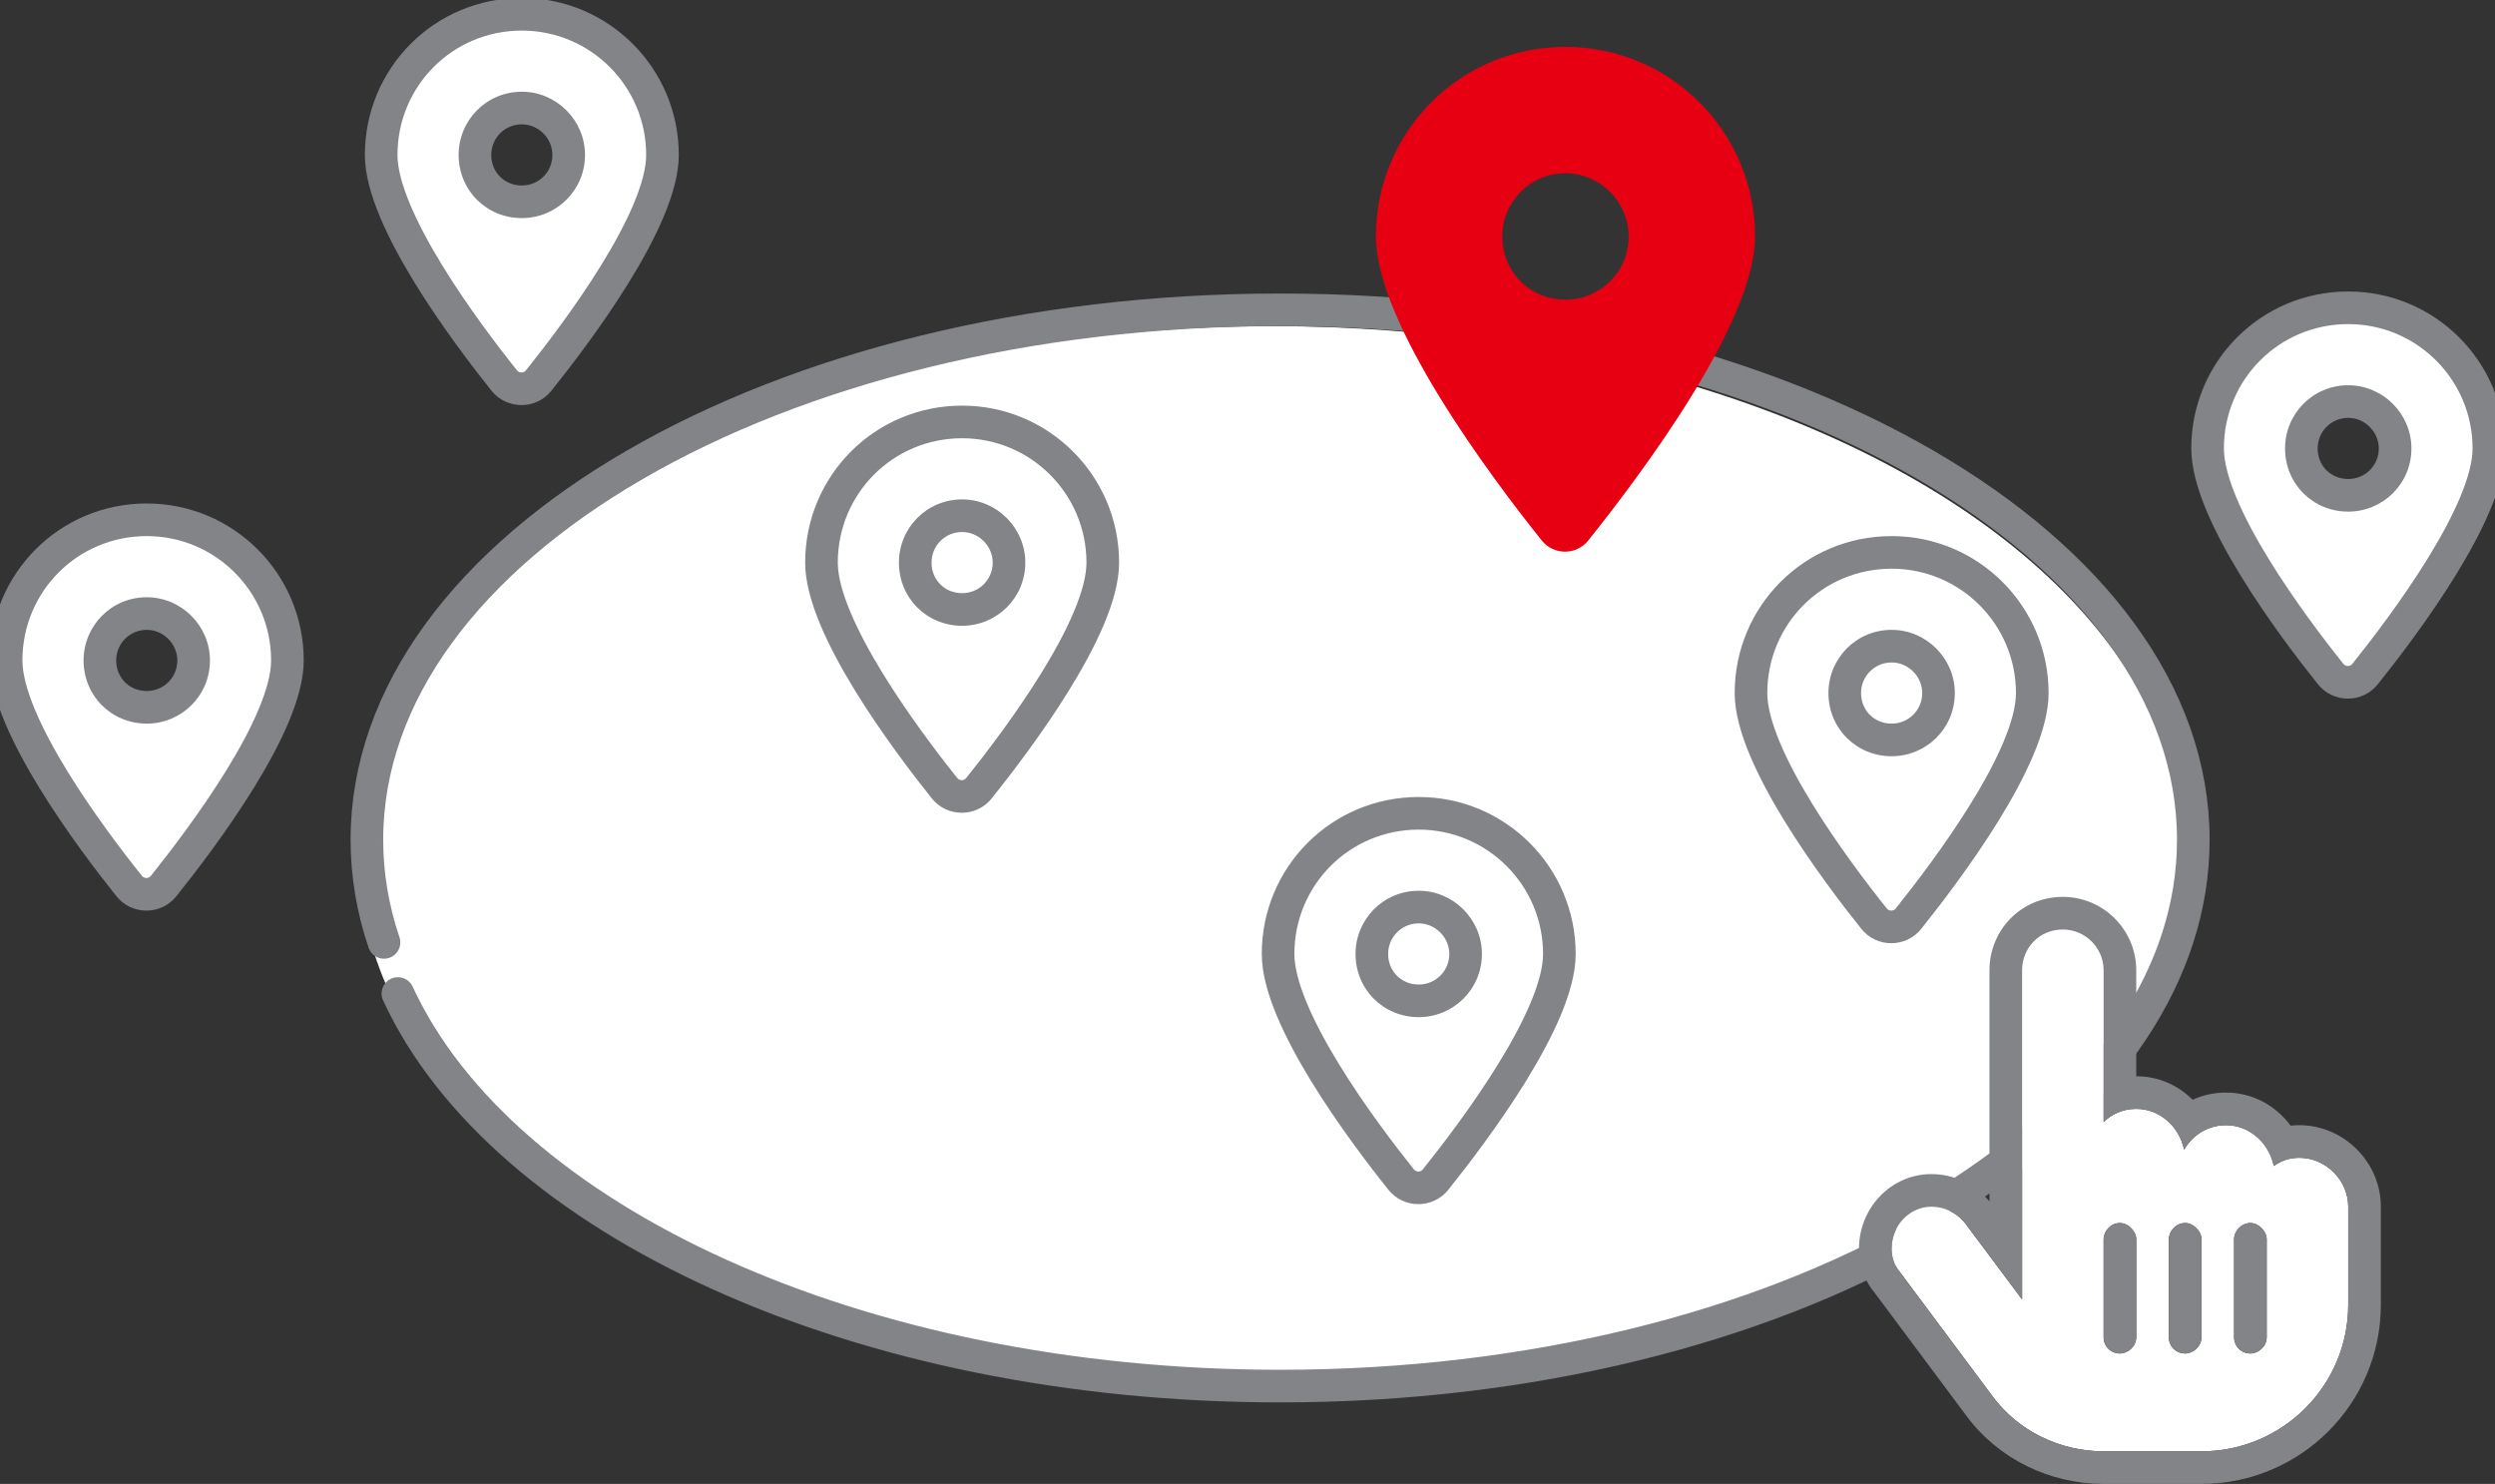 <svg width="153" height="91" viewBox="0 0 153 91" fill="none" xmlns="http://www.w3.org/2000/svg">
<rect x="0" y="0" width="153" height="91" fill="#333333" stroke="none"/>
<ellipse cx="78" cy="52.5" rx="56" ry="32.5" fill="white"/>
<path d="M24.399 60.926C30.794 74.79 52.592 85 78.499 85C93.862 85 107.78 81.41 117.898 75.597" stroke="#828487" stroke-width="2" stroke-linecap="round"/>
<path d="M120.49 73.003C129.209 67.273 134.499 59.745 134.499 51.5C134.499 33.551 109.427 19 78.499 19C47.571 19 22.499 33.551 22.499 51.5C22.499 53.653 22.86 55.756 23.548 57.792" stroke="#828487" stroke-width="2" stroke-linecap="round"/>
<path d="M94.547 33.148C91.398 29.213 84.375 19.828 84.375 14.5C84.375 8.082 89.522 2.875 96 2.875C102.418 2.875 107.625 8.082 107.625 14.5C107.625 19.828 100.541 29.213 97.393 33.148C96.666 34.057 95.273 34.057 94.547 33.148ZM96 18.375C98.119 18.375 99.875 16.68 99.875 14.5C99.875 12.381 98.119 10.625 96 10.625C93.82 10.625 92.125 12.381 92.125 14.5C92.125 16.68 93.82 18.375 96 18.375Z" fill="#E60012"/>
<path d="M57.922 48.336C55.586 45.416 50.375 38.453 50.375 34.5C50.375 29.738 54.193 25.875 59 25.875C63.762 25.875 67.625 29.738 67.625 34.5C67.625 38.453 62.369 45.416 60.033 48.336C59.494 49.01 58.461 49.01 57.922 48.336ZM59 37.375C60.572 37.375 61.875 36.117 61.875 34.5C61.875 32.928 60.572 31.625 59 31.625C57.383 31.625 56.125 32.928 56.125 34.5C56.125 36.117 57.383 37.375 59 37.375Z" fill="white"/>
<path d="M58.703 47.711C57.546 46.265 55.688 43.831 54.125 41.283C53.343 40.008 52.647 38.723 52.148 37.533C51.643 36.327 51.375 35.294 51.375 34.5H49.375C49.375 35.683 49.758 37.003 50.303 38.305C50.855 39.623 51.607 41.003 52.42 42.328C54.046 44.979 55.962 47.486 57.141 48.961L58.703 47.711ZM51.375 34.5C51.375 30.287 54.749 26.875 59 26.875V24.875C53.638 24.875 49.375 29.189 49.375 34.5H51.375ZM59 26.875C63.209 26.875 66.625 30.291 66.625 34.5H68.625C68.625 29.186 64.314 24.875 59 24.875V26.875ZM66.625 34.5C66.625 35.292 66.355 36.324 65.846 37.53C65.344 38.721 64.642 40.005 63.854 41.28C62.28 43.829 60.411 46.263 59.252 47.711L60.814 48.961C61.992 47.489 63.919 44.981 65.556 42.331C66.374 41.006 67.132 39.626 67.689 38.308C68.238 37.005 68.625 35.684 68.625 34.5H66.625ZM59.252 47.711C59.114 47.885 58.842 47.885 58.703 47.711L57.141 48.961C58.08 50.135 59.875 50.135 60.814 48.961L59.252 47.711ZM59 38.375C61.114 38.375 62.875 36.68 62.875 34.5H60.875C60.875 35.555 60.03 36.375 59 36.375V38.375ZM62.875 34.5C62.875 32.375 61.125 30.625 59 30.625V32.625C60.02 32.625 60.875 33.48 60.875 34.5H62.875ZM59 30.625C56.82 30.625 55.125 32.386 55.125 34.5H57.125C57.125 33.47 57.945 32.625 59 32.625V30.625ZM55.125 34.5C55.125 36.669 56.831 38.375 59 38.375V36.375C57.935 36.375 57.125 35.565 57.125 34.5H55.125Z" fill="#828487"/>
<path d="M7.922 54.336C5.586 51.416 0.375 44.453 0.375 40.5C0.375 35.738 4.193 31.875 9 31.875C13.762 31.875 17.625 35.738 17.625 40.5C17.625 44.453 12.369 51.416 10.033 54.336C9.494 55.01 8.461 55.01 7.922 54.336ZM9 43.375C10.572 43.375 11.875 42.117 11.875 40.5C11.875 38.928 10.572 37.625 9 37.625C7.383 37.625 6.125 38.928 6.125 40.5C6.125 42.117 7.383 43.375 9 43.375Z" fill="white"/>
<path d="M8.703 53.711C7.546 52.265 5.688 49.831 4.125 47.283C3.343 46.008 2.646 44.723 2.148 43.533C1.643 42.327 1.375 41.294 1.375 40.5H-0.625C-0.625 41.683 -0.242 43.003 0.303 44.305C0.855 45.623 1.607 47.003 2.42 48.328C4.046 50.979 5.962 53.486 7.141 54.961L8.703 53.711ZM1.375 40.5C1.375 36.287 4.749 32.875 9 32.875V30.875C3.638 30.875 -0.625 35.189 -0.625 40.5H1.375ZM9 32.875C13.209 32.875 16.625 36.291 16.625 40.5H18.625C18.625 35.186 14.314 30.875 9 30.875V32.875ZM16.625 40.5C16.625 41.292 16.355 42.324 15.846 43.53C15.344 44.721 14.642 46.005 13.854 47.28C12.28 49.829 10.411 52.263 9.252 53.711L10.814 54.961C11.992 53.489 13.919 50.981 15.556 48.331C16.374 47.006 17.132 45.626 17.689 44.308C18.238 43.005 18.625 41.684 18.625 40.5H16.625ZM9.252 53.711C9.114 53.885 8.841 53.885 8.703 53.711L7.141 54.961C8.08 56.135 9.875 56.135 10.814 54.961L9.252 53.711ZM9 44.375C11.114 44.375 12.875 42.68 12.875 40.5H10.875C10.875 41.555 10.03 42.375 9 42.375V44.375ZM12.875 40.5C12.875 38.375 11.125 36.625 9 36.625V38.625C10.02 38.625 10.875 39.48 10.875 40.5H12.875ZM9 36.625C6.82 36.625 5.125 38.386 5.125 40.5H7.125C7.125 39.47 7.945 38.625 9 38.625V36.625ZM5.125 40.5C5.125 42.669 6.831 44.375 9 44.375V42.375C7.935 42.375 7.125 41.565 7.125 40.5H5.125Z" fill="#828487"/>
<path d="M85.922 72.336C83.586 69.416 78.375 62.453 78.375 58.5C78.375 53.738 82.193 49.875 87 49.875C91.762 49.875 95.625 53.738 95.625 58.5C95.625 62.453 90.369 69.416 88.033 72.336C87.494 73.01 86.461 73.01 85.922 72.336ZM87 61.375C88.572 61.375 89.875 60.117 89.875 58.5C89.875 56.928 88.572 55.625 87 55.625C85.383 55.625 84.125 56.928 84.125 58.5C84.125 60.117 85.383 61.375 87 61.375Z" fill="white"/>
<path d="M86.703 71.711C85.546 70.265 83.688 67.832 82.125 65.283C81.343 64.008 80.647 62.723 80.148 61.533C79.643 60.327 79.375 59.294 79.375 58.5H77.375C77.375 59.683 77.758 61.003 78.303 62.305C78.855 63.623 79.607 65.003 80.42 66.328C82.046 68.979 83.962 71.487 85.141 72.961L86.703 71.711ZM79.375 58.5C79.375 54.287 82.749 50.875 87 50.875V48.875C81.638 48.875 77.375 53.189 77.375 58.5H79.375ZM87 50.875C91.209 50.875 94.625 54.291 94.625 58.5H96.625C96.625 53.186 92.314 48.875 87 48.875V50.875ZM94.625 58.5C94.625 59.292 94.355 60.324 93.846 61.53C93.344 62.721 92.642 64.005 91.854 65.28C90.28 67.829 88.411 70.263 87.252 71.711L88.814 72.961C89.992 71.489 91.919 68.981 93.556 66.331C94.374 65.006 95.132 63.626 95.689 62.308C96.238 61.005 96.625 59.684 96.625 58.5H94.625ZM87.252 71.711C87.114 71.885 86.841 71.885 86.703 71.711L85.141 72.961C86.08 74.135 87.875 74.135 88.814 72.961L87.252 71.711ZM87 62.375C89.114 62.375 90.875 60.68 90.875 58.5H88.875C88.875 59.555 88.03 60.375 87 60.375V62.375ZM90.875 58.5C90.875 56.375 89.125 54.625 87 54.625V56.625C88.02 56.625 88.875 57.48 88.875 58.5H90.875ZM87 54.625C84.82 54.625 83.125 56.386 83.125 58.5H85.125C85.125 57.47 85.945 56.625 87 56.625V54.625ZM83.125 58.5C83.125 60.669 84.831 62.375 87 62.375V60.375C85.935 60.375 85.125 59.565 85.125 58.5H83.125Z" fill="#828487"/>
<path d="M142.922 41.336C140.586 38.416 135.375 31.453 135.375 27.5C135.375 22.738 139.193 18.875 144 18.875C148.762 18.875 152.625 22.738 152.625 27.5C152.625 31.453 147.369 38.416 145.033 41.336C144.494 42.01 143.461 42.01 142.922 41.336ZM144 30.375C145.572 30.375 146.875 29.117 146.875 27.5C146.875 25.928 145.572 24.625 144 24.625C142.383 24.625 141.125 25.928 141.125 27.5C141.125 29.117 142.383 30.375 144 30.375Z" fill="white"/>
<path d="M143.703 40.711C142.546 39.265 140.688 36.831 139.125 34.283C138.343 33.008 137.646 31.723 137.148 30.533C136.643 29.327 136.375 28.294 136.375 27.5H134.375C134.375 28.683 134.758 30.003 135.303 31.305C135.855 32.623 136.607 34.003 137.42 35.328C139.046 37.979 140.962 40.486 142.141 41.961L143.703 40.711ZM136.375 27.5C136.375 23.287 139.749 19.875 144 19.875V17.875C138.638 17.875 134.375 22.189 134.375 27.5H136.375ZM144 19.875C148.209 19.875 151.625 23.291 151.625 27.5H153.625C153.625 22.186 149.314 17.875 144 17.875V19.875ZM151.625 27.5C151.625 28.292 151.355 29.324 150.846 30.53C150.344 31.721 149.642 33.005 148.854 34.28C147.28 36.829 145.411 39.263 144.252 40.711L145.814 41.961C146.992 40.489 148.919 37.981 150.556 35.331C151.374 34.006 152.132 32.626 152.689 31.308C153.238 30.006 153.625 28.684 153.625 27.5H151.625ZM144.252 40.711C144.114 40.885 143.841 40.885 143.703 40.711L142.141 41.961C143.08 43.135 144.875 43.135 145.814 41.961L144.252 40.711ZM144 31.375C146.114 31.375 147.875 29.68 147.875 27.5H145.875C145.875 28.555 145.03 29.375 144 29.375V31.375ZM147.875 27.5C147.875 25.375 146.125 23.625 144 23.625V25.625C145.02 25.625 145.875 26.48 145.875 27.5H147.875ZM144 23.625C141.82 23.625 140.125 25.386 140.125 27.5H142.125C142.125 26.47 142.945 25.625 144 25.625V23.625ZM140.125 27.5C140.125 29.669 141.831 31.375 144 31.375V29.375C142.935 29.375 142.125 28.565 142.125 27.5H140.125Z" fill="#828487"/>
<path d="M114.922 56.336C112.586 53.416 107.375 46.453 107.375 42.5C107.375 37.738 111.193 33.875 116 33.875C120.762 33.875 124.625 37.738 124.625 42.5C124.625 46.453 119.369 53.416 117.033 56.336C116.494 57.01 115.461 57.01 114.922 56.336ZM116 45.375C117.572 45.375 118.875 44.117 118.875 42.5C118.875 40.928 117.572 39.625 116 39.625C114.383 39.625 113.125 40.928 113.125 42.5C113.125 44.117 114.383 45.375 116 45.375Z" fill="white"/>
<path d="M115.703 55.711C114.546 54.265 112.688 51.831 111.125 49.283C110.343 48.008 109.646 46.723 109.148 45.533C108.643 44.327 108.375 43.294 108.375 42.5H106.375C106.375 43.683 106.758 45.003 107.303 46.305C107.855 47.623 108.607 49.003 109.42 50.328C111.046 52.979 112.962 55.486 114.141 56.961L115.703 55.711ZM108.375 42.5C108.375 38.287 111.749 34.875 116 34.875V32.875C110.638 32.875 106.375 37.189 106.375 42.5H108.375ZM116 34.875C120.209 34.875 123.625 38.291 123.625 42.5H125.625C125.625 37.186 121.314 32.875 116 32.875V34.875ZM123.625 42.5C123.625 43.292 123.355 44.324 122.846 45.53C122.344 46.721 121.642 48.005 120.854 49.28C119.28 51.829 117.411 54.263 116.252 55.711L117.814 56.961C118.992 55.489 120.919 52.981 122.556 50.331C123.374 49.006 124.132 47.626 124.689 46.308C125.238 45.005 125.625 43.684 125.625 42.5H123.625ZM116.252 55.711C116.114 55.885 115.841 55.885 115.703 55.711L114.141 56.961C115.08 58.135 116.875 58.135 117.814 56.961L116.252 55.711ZM116 46.375C118.114 46.375 119.875 44.68 119.875 42.5H117.875C117.875 43.555 117.03 44.375 116 44.375V46.375ZM119.875 42.5C119.875 40.375 118.125 38.625 116 38.625V40.625C117.02 40.625 117.875 41.48 117.875 42.5H119.875ZM116 38.625C113.82 38.625 112.125 40.386 112.125 42.5H114.125C114.125 41.47 114.945 40.625 116 40.625V38.625ZM112.125 42.5C112.125 44.669 113.831 46.375 116 46.375V44.375C114.935 44.375 114.125 43.565 114.125 42.5H112.125Z" fill="#828487"/>
<path d="M30.922 23.336C28.586 20.416 23.375 13.453 23.375 9.5C23.375 4.738 27.193 0.875 32 0.875C36.762 0.875 40.625 4.738 40.625 9.5C40.625 13.453 35.369 20.416 33.033 23.336C32.494 24.01 31.461 24.01 30.922 23.336ZM32 12.375C33.572 12.375 34.875 11.117 34.875 9.5C34.875 7.928 33.572 6.625 32 6.625C30.383 6.625 29.125 7.928 29.125 9.5C29.125 11.117 30.383 12.375 32 12.375Z" fill="white"/>
<path d="M31.703 22.711C30.546 21.265 28.688 18.831 27.125 16.283C26.343 15.008 25.646 13.723 25.148 12.533C24.643 11.327 24.375 10.294 24.375 9.5H22.375C22.375 10.683 22.758 12.003 23.303 13.305C23.855 14.623 24.607 16.003 25.42 17.328C27.046 19.979 28.962 22.486 30.141 23.961L31.703 22.711ZM24.375 9.5C24.375 5.287 27.749 1.875 32 1.875V-0.125C26.638 -0.125 22.375 4.189 22.375 9.5H24.375ZM32 1.875C36.209 1.875 39.625 5.291 39.625 9.5H41.625C41.625 4.186 37.314 -0.125 32 -0.125V1.875ZM39.625 9.5C39.625 10.292 39.355 11.324 38.846 12.53C38.344 13.72 37.642 15.005 36.854 16.28C35.28 18.829 33.411 21.263 32.252 22.711L33.814 23.961C34.992 22.489 36.919 19.981 38.556 17.331C39.374 16.006 40.132 14.626 40.689 13.308C41.238 12.005 41.625 10.684 41.625 9.5H39.625ZM32.252 22.711C32.114 22.885 31.841 22.885 31.703 22.711L30.141 23.961C31.08 25.135 32.875 25.135 33.814 23.961L32.252 22.711ZM32 13.375C34.114 13.375 35.875 11.68 35.875 9.5H33.875C33.875 10.555 33.03 11.375 32 11.375V13.375ZM35.875 9.5C35.875 7.375 34.125 5.625 32 5.625V7.625C33.02 7.625 33.875 8.48 33.875 9.5H35.875ZM32 5.625C29.82 5.625 28.125 7.386 28.125 9.5H30.125C30.125 8.47 30.945 7.625 32 7.625V5.625ZM28.125 9.5C28.125 11.669 29.831 13.375 32 13.375V11.375C30.935 11.375 30.125 10.565 30.125 9.5H28.125Z" fill="#828487"/>
<path d="M141 71C142.625 71 144 72.375 144 74V80C144 85 139.938 89 135 89H129C126.312 89 123.75 87.75 122.188 85.625L116.5 78C116.125 77.562 116 77.062 116 76.562C116 75.125 117.125 74 118.438 74C119.25 74 120 74.375 120.5 75L124 79.688V59.5C124 58.125 125.062 57 126.5 57C127.875 57 129 58.125 129 59.5V68.812C129.5 68.312 130.188 68 131 68C132.438 68 133.625 69.062 133.938 70.5C134.438 69.625 135.375 69 136.5 69C137.938 69 139.125 70.062 139.438 71.5C139.875 71.188 140.375 71 141 71ZM131 82V76C131 75.5 130.5 75 130 75C129.438 75 129 75.5 129 76V82C129 82.562 129.438 83 130 83C130.5 83 131 82.562 131 82ZM135 82V76C135 75.5 134.5 75 134 75C133.438 75 133 75.5 133 76V82C133 82.562 133.438 83 134 83C134.5 83 135 82.562 135 82ZM139 82V76C139 75.5 138.5 75 138 75C137.438 75 137 75.5 137 76V82C137 82.562 137.438 83 138 83C138.5 83 139 82.562 139 82Z" fill="white"/>
<path fill-rule="evenodd" clip-rule="evenodd" d="M133.034 75.757C133.012 75.837 133 75.918 133 76V82C133 82.562 133.438 83 134 83C134.5 83 135 82.562 135 82V76C135 75.5 134.5 75 134 75C133.867 75 133.74 75.028 133.625 75.078C133.334 75.203 133.114 75.465 133.034 75.757ZM124 79.688L120.5 75C120 74.375 119.25 74 118.438 74C117.125 74 116 75.125 116 76.562C116 77.062 116.125 77.562 116.5 78L122.188 85.625C123.75 87.75 126.312 89 129 89H135C139.938 89 144 85 144 80V74C144 72.504 142.834 71.219 141.381 71.025C141.256 71.009 141.129 71 141 71C140.375 71 139.875 71.188 139.438 71.5C139.287 70.806 138.932 70.199 138.443 69.757C137.92 69.284 137.243 69 136.5 69C136.182 69 135.879 69.05 135.597 69.141C134.88 69.373 134.296 69.872 133.938 70.5C133.774 69.748 133.371 69.099 132.819 68.651C132.315 68.242 131.686 68 131 68C130.188 68 129.5 68.312 129 68.812V59.5C129 58.125 127.875 57 126.5 57C125.062 57 124 58.125 124 59.5V79.688ZM131 66C132.378 66 133.578 66.561 134.459 67.441C135.073 67.16 135.762 67 136.5 67C138.164 67 139.57 67.818 140.465 69.029C140.639 69.01 140.817 69 141 69C143.73 69 146 71.27 146 74V80C146 86.114 141.033 91 135 91H129C125.709 91 122.538 89.474 120.581 86.816L114.931 79.241C114.212 78.37 114 77.394 114 76.562C114 74.086 115.956 72 118.438 72C119.843 72 121.133 72.636 122 73.675V59.5C122 57.053 123.925 55 126.5 55C128.98 55 131 57.02 131 59.5V66ZM129 82V76C129 75.5 129.438 75 130 75C130.5 75 131 75.5 131 76V82C131 82.562 130.5 83 130 83C129.438 83 129 82.562 129 82ZM137 82C137 82.562 137.438 83 138 83C138.5 83 139 82.562 139 82V76C139 75.5 138.5 75 138 75C137.438 75 137 75.5 137 76V82Z" fill="#828487"/>
</svg>
